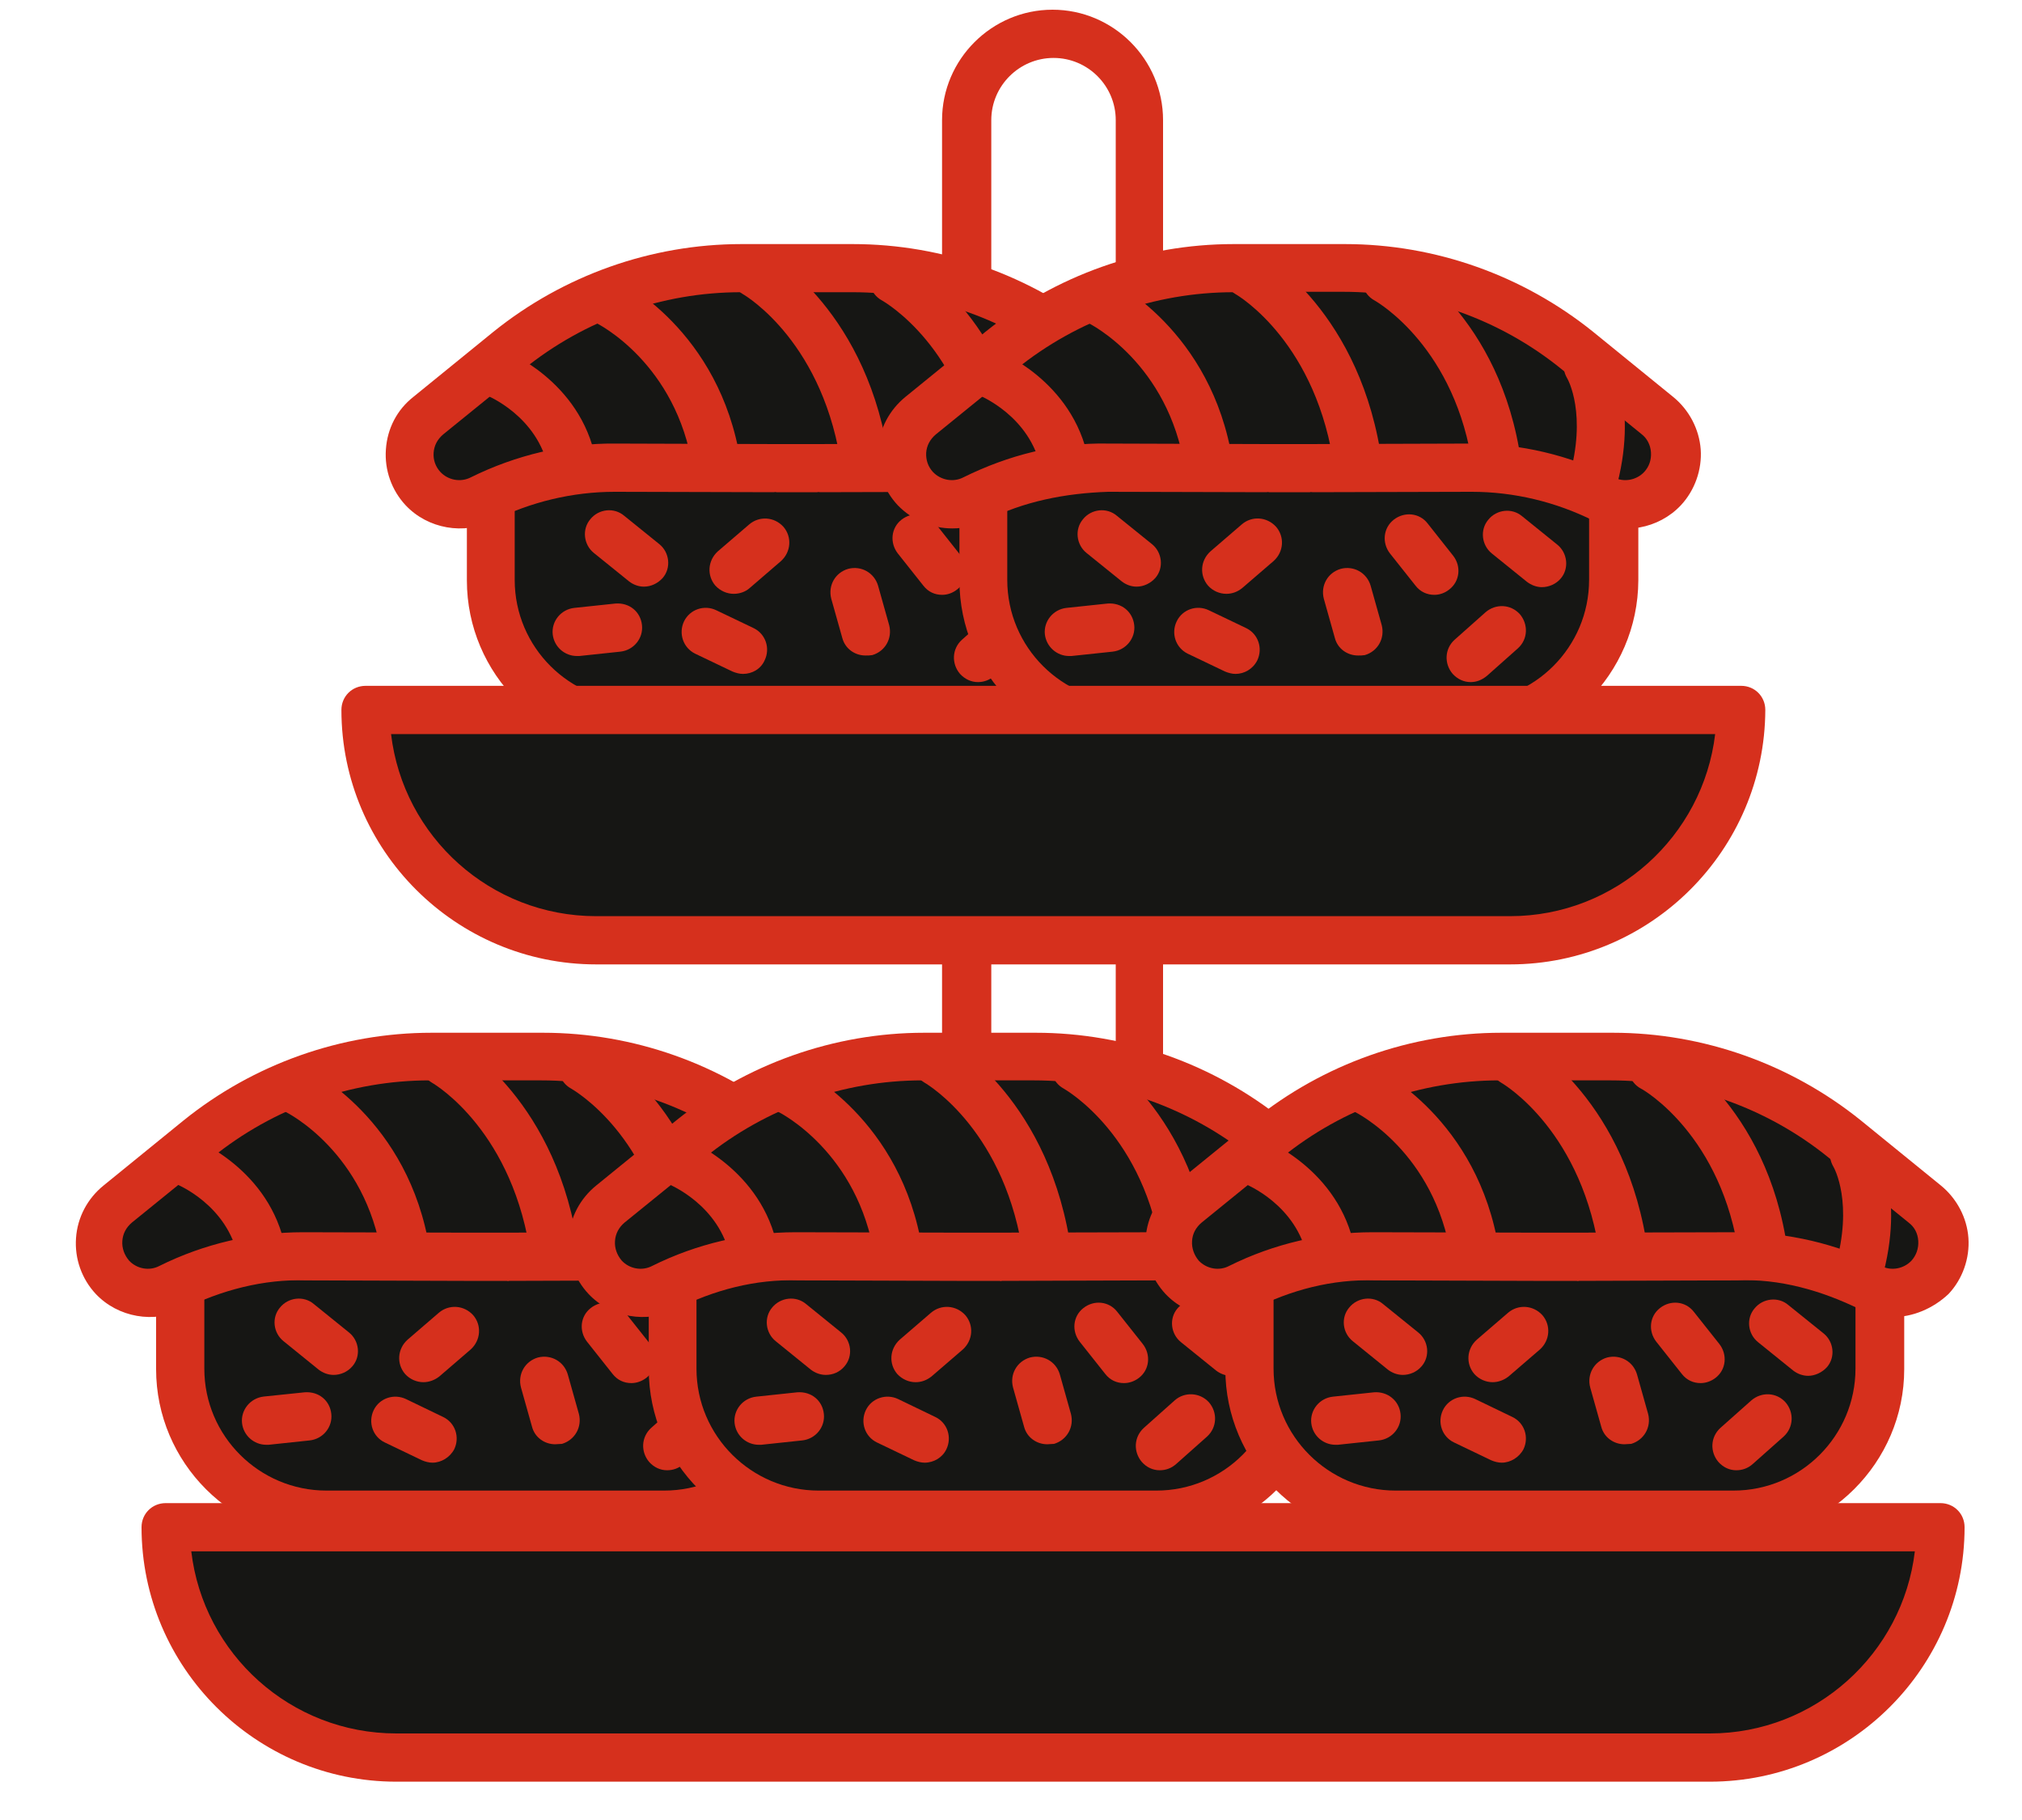<svg width="20" height="18" viewBox="0 0 20 18" fill="none" xmlns="http://www.w3.org/2000/svg">
<path d="M11.27 17.526H9.557C9.423 17.526 9.318 17.421 9.318 17.287V1.188C9.318 0.587 9.81 0.096 10.411 0.096C11.012 0.096 11.504 0.587 11.504 1.188V17.282C11.509 17.416 11.404 17.526 11.27 17.526ZM9.8 17.049H11.036V1.188C11.036 0.849 10.76 0.573 10.421 0.573C10.082 0.573 9.805 0.849 9.805 1.188V17.049H9.8Z" fill="#D6301D"/>
<path d="M16.911 17.383H3.92C2.66 17.383 1.639 16.363 1.639 15.105H19.193C19.193 16.363 18.171 17.383 16.911 17.383Z" fill="#161614"/>
<path d="M16.912 17.621H3.92C2.532 17.621 1.4 16.491 1.4 15.104C1.4 14.971 1.505 14.866 1.639 14.866H19.193C19.327 14.866 19.432 14.971 19.432 15.104C19.432 16.491 18.3 17.621 16.912 17.621ZM1.892 15.343C2.011 16.358 2.875 17.144 3.92 17.144H16.912C17.957 17.144 18.821 16.353 18.94 15.343H1.892Z" fill="#D6301D"/>
<path d="M6.57 14.985H3.229C2.428 14.985 1.783 14.336 1.783 13.54V12.425H8.021V13.54C8.021 14.336 7.372 14.985 6.57 14.985Z" fill="#161614"/>
<path d="M6.57 15.223H3.229C2.298 15.223 1.544 14.465 1.544 13.541V12.426C1.544 12.292 1.649 12.187 1.783 12.187H8.02C8.154 12.187 8.259 12.292 8.259 12.426V13.541C8.259 14.465 7.5 15.223 6.57 15.223ZM2.021 12.659V13.536C2.021 14.203 2.565 14.742 3.229 14.742H6.57C7.238 14.742 7.777 14.198 7.777 13.536V12.659H2.021Z" fill="#D6301D"/>
<path d="M3.3 13.598C3.247 13.598 3.195 13.579 3.152 13.546L2.804 13.264C2.703 13.183 2.684 13.031 2.77 12.931C2.851 12.831 3.004 12.812 3.104 12.897L3.453 13.179C3.553 13.26 3.572 13.412 3.486 13.512C3.438 13.569 3.367 13.598 3.3 13.598Z" fill="#D6301D"/>
<path d="M7.305 13.607C7.253 13.607 7.2 13.588 7.157 13.555L6.809 13.274C6.708 13.193 6.689 13.04 6.775 12.94C6.856 12.84 7.009 12.821 7.109 12.907L7.458 13.188C7.558 13.269 7.577 13.421 7.491 13.521C7.443 13.574 7.377 13.607 7.305 13.607Z" fill="#D6301D"/>
<path d="M2.633 14.289C2.513 14.289 2.408 14.198 2.394 14.075C2.38 13.946 2.475 13.827 2.609 13.812L3.014 13.77C3.153 13.76 3.263 13.851 3.277 13.984C3.291 14.113 3.196 14.232 3.062 14.246L2.657 14.289C2.647 14.289 2.642 14.289 2.633 14.289Z" fill="#D6301D"/>
<path d="M6.599 14.541C6.532 14.541 6.47 14.513 6.422 14.46C6.336 14.36 6.341 14.213 6.441 14.122L6.747 13.85C6.847 13.764 6.995 13.769 7.085 13.869C7.171 13.969 7.167 14.117 7.066 14.208L6.761 14.479C6.713 14.522 6.656 14.541 6.599 14.541Z" fill="#D6301D"/>
<path d="M4.188 13.67C4.121 13.67 4.054 13.641 4.007 13.589C3.921 13.489 3.93 13.341 4.031 13.25L4.341 12.983C4.441 12.898 4.589 12.907 4.68 13.007C4.766 13.107 4.756 13.255 4.656 13.346L4.346 13.613C4.298 13.651 4.241 13.67 4.188 13.67Z" fill="#D6301D"/>
<path d="M4.278 14.466C4.245 14.466 4.207 14.457 4.173 14.442L3.806 14.266C3.686 14.209 3.639 14.066 3.696 13.947C3.753 13.828 3.896 13.78 4.016 13.837L4.383 14.014C4.503 14.071 4.55 14.214 4.493 14.333C4.45 14.414 4.364 14.466 4.278 14.466Z" fill="#D6301D"/>
<path d="M5.492 14.284C5.387 14.284 5.291 14.217 5.263 14.113L5.153 13.722C5.119 13.593 5.191 13.464 5.32 13.426C5.449 13.393 5.578 13.464 5.616 13.593L5.726 13.984C5.759 14.113 5.687 14.241 5.559 14.28C5.535 14.28 5.511 14.284 5.492 14.284Z" fill="#D6301D"/>
<path d="M6.245 13.679C6.173 13.679 6.107 13.65 6.059 13.588L5.806 13.269C5.725 13.164 5.739 13.017 5.844 12.936C5.949 12.854 6.097 12.869 6.178 12.974L6.431 13.293C6.512 13.398 6.498 13.546 6.393 13.627C6.35 13.66 6.298 13.679 6.245 13.679Z" fill="#D6301D"/>
<path d="M8.455 11.906L7.662 11.262C7.013 10.733 6.197 10.447 5.362 10.447H5.014H4.613H4.264C3.424 10.447 2.613 10.733 1.964 11.262L1.172 11.906C0.947 12.087 0.923 12.42 1.124 12.63C1.272 12.792 1.51 12.83 1.706 12.735C2.117 12.53 2.57 12.425 3.028 12.425L4.617 12.43H4.818H5.018L6.608 12.425C7.066 12.425 7.519 12.53 7.93 12.735C8.125 12.835 8.364 12.792 8.512 12.63C8.703 12.42 8.679 12.087 8.455 11.906Z" fill="#161614"/>
<path d="M8.145 13.026C8.035 13.026 7.92 13.002 7.82 12.949C7.448 12.764 7.033 12.663 6.613 12.663C6.608 12.663 6.608 12.663 6.603 12.663L5.038 12.668C5.028 12.668 5.028 12.673 5.014 12.668H4.813H4.613C4.594 12.668 4.594 12.668 4.589 12.668L3.024 12.663C2.613 12.649 2.184 12.759 1.811 12.949C1.525 13.092 1.167 13.03 0.947 12.797C0.809 12.649 0.737 12.449 0.752 12.244C0.766 12.039 0.866 11.853 1.024 11.725L1.816 11.081C2.508 10.523 3.377 10.214 4.269 10.214H5.372C6.264 10.214 7.133 10.523 7.825 11.081L8.617 11.725C8.775 11.853 8.875 12.044 8.889 12.244C8.904 12.444 8.832 12.649 8.694 12.797C8.541 12.945 8.34 13.026 8.145 13.026ZM6.608 12.187C7.099 12.187 7.591 12.301 8.025 12.52C8.126 12.573 8.25 12.549 8.326 12.468C8.374 12.415 8.398 12.349 8.393 12.273C8.388 12.196 8.355 12.134 8.297 12.091L7.505 11.448C6.899 10.957 6.135 10.685 5.353 10.685H4.25C3.467 10.685 2.704 10.957 2.098 11.448L1.305 12.091C1.248 12.139 1.215 12.201 1.21 12.273C1.205 12.344 1.229 12.411 1.277 12.468C1.353 12.549 1.477 12.573 1.577 12.52C2.017 12.301 2.508 12.187 2.995 12.187C3 12.187 3 12.187 3.005 12.187L4.594 12.191C4.603 12.191 4.608 12.191 4.618 12.191H4.794H4.976C4.985 12.191 4.99 12.191 5 12.191L6.589 12.187C6.603 12.187 6.608 12.187 6.608 12.187Z" fill="#D6301D"/>
<path d="M2.59 12.631C2.48 12.631 2.38 12.55 2.356 12.44C2.251 11.916 1.75 11.711 1.731 11.706C1.606 11.658 1.549 11.52 1.597 11.396C1.645 11.272 1.783 11.215 1.902 11.258C1.936 11.272 2.671 11.563 2.823 12.345C2.847 12.473 2.766 12.597 2.637 12.626C2.618 12.626 2.604 12.631 2.59 12.631Z" fill="#D6301D"/>
<path d="M4.011 12.63C3.897 12.63 3.797 12.545 3.777 12.43C3.615 11.396 2.847 11.005 2.813 10.991C2.694 10.934 2.646 10.791 2.704 10.672C2.761 10.552 2.904 10.505 3.023 10.562C3.066 10.581 4.045 11.067 4.25 12.359C4.269 12.487 4.183 12.611 4.05 12.63C4.035 12.626 4.026 12.63 4.011 12.63Z" fill="#D6301D"/>
<path d="M5.491 12.654C5.372 12.654 5.272 12.568 5.253 12.449C5.086 11.195 4.308 10.728 4.274 10.709C4.16 10.642 4.122 10.499 4.188 10.385C4.255 10.271 4.398 10.232 4.513 10.299C4.556 10.323 5.525 10.89 5.725 12.392C5.744 12.52 5.649 12.639 5.52 12.658C5.515 12.654 5.501 12.654 5.491 12.654Z" fill="#D6301D"/>
<path d="M6.856 12.635C6.737 12.635 6.637 12.549 6.622 12.43C6.455 11.233 5.682 10.786 5.649 10.766C5.534 10.704 5.491 10.557 5.558 10.442C5.62 10.328 5.768 10.285 5.883 10.347C5.926 10.371 6.899 10.919 7.1 12.363C7.119 12.492 7.028 12.616 6.894 12.63C6.88 12.635 6.871 12.635 6.856 12.635Z" fill="#D6301D"/>
<path d="M7.806 12.83C7.782 12.83 7.763 12.825 7.739 12.821C7.61 12.783 7.539 12.654 7.577 12.525C7.758 11.896 7.567 11.553 7.558 11.539C7.491 11.424 7.529 11.281 7.639 11.214C7.749 11.148 7.897 11.181 7.963 11.291C7.978 11.31 8.278 11.81 8.035 12.659C8.002 12.763 7.906 12.83 7.806 12.83Z" fill="#D6301D"/>
<path d="M11.442 14.985H8.101C7.3 14.985 6.655 14.336 6.655 13.54V12.425H12.893V13.54C12.888 14.336 12.239 14.985 11.442 14.985Z" fill="#161614"/>
<path d="M11.443 15.223H8.102C7.171 15.223 6.417 14.465 6.417 13.541V12.426C6.417 12.292 6.522 12.187 6.656 12.187H12.893C13.027 12.187 13.132 12.292 13.132 12.426V13.541C13.127 14.465 12.373 15.223 11.443 15.223ZM6.889 12.659V13.536C6.889 14.203 7.434 14.742 8.097 14.742H11.438C12.106 14.742 12.645 14.198 12.645 13.536V12.659H6.889Z" fill="#D6301D"/>
<path d="M8.168 13.598C8.116 13.598 8.063 13.579 8.02 13.546L7.672 13.264C7.572 13.183 7.553 13.031 7.638 12.931C7.72 12.831 7.872 12.812 7.973 12.897L8.321 13.179C8.421 13.26 8.44 13.412 8.354 13.512C8.307 13.569 8.24 13.598 8.168 13.598Z" fill="#D6301D"/>
<path d="M12.177 13.607C12.124 13.607 12.072 13.588 12.029 13.555L11.681 13.274C11.58 13.193 11.561 13.04 11.647 12.94C11.733 12.84 11.881 12.821 11.981 12.907L12.33 13.188C12.43 13.269 12.449 13.421 12.363 13.521C12.315 13.574 12.248 13.607 12.177 13.607Z" fill="#D6301D"/>
<path d="M7.505 14.289C7.385 14.289 7.28 14.199 7.266 14.075C7.252 13.946 7.347 13.827 7.481 13.813L7.886 13.77C8.025 13.76 8.135 13.851 8.149 13.984C8.163 14.113 8.068 14.232 7.934 14.246L7.529 14.289C7.519 14.289 7.509 14.289 7.505 14.289Z" fill="#D6301D"/>
<path d="M11.471 14.541C11.405 14.541 11.342 14.513 11.295 14.46C11.209 14.36 11.214 14.213 11.314 14.122L11.619 13.85C11.715 13.764 11.867 13.769 11.958 13.869C12.044 13.969 12.039 14.117 11.939 14.208L11.634 14.479C11.586 14.522 11.529 14.541 11.471 14.541Z" fill="#D6301D"/>
<path d="M9.056 13.67C8.99 13.67 8.923 13.641 8.875 13.589C8.789 13.489 8.799 13.341 8.899 13.25L9.209 12.983C9.309 12.898 9.457 12.907 9.548 13.007C9.634 13.107 9.624 13.255 9.524 13.346L9.214 13.613C9.166 13.651 9.114 13.67 9.056 13.67Z" fill="#D6301D"/>
<path d="M9.146 14.466C9.113 14.466 9.075 14.457 9.041 14.442L8.674 14.266C8.555 14.209 8.507 14.066 8.564 13.947C8.621 13.828 8.765 13.78 8.884 13.837L9.251 14.014C9.371 14.071 9.418 14.214 9.361 14.333C9.323 14.414 9.237 14.466 9.146 14.466Z" fill="#D6301D"/>
<path d="M10.359 14.284C10.254 14.284 10.158 14.217 10.13 14.113L10.02 13.722C9.986 13.593 10.058 13.464 10.187 13.426C10.316 13.393 10.445 13.464 10.483 13.593L10.593 13.984C10.626 14.113 10.554 14.241 10.426 14.28C10.402 14.28 10.383 14.284 10.359 14.284Z" fill="#D6301D"/>
<path d="M11.118 13.679C11.046 13.679 10.98 13.65 10.932 13.588L10.679 13.269C10.598 13.164 10.612 13.017 10.717 12.936C10.822 12.854 10.97 12.869 11.051 12.974L11.304 13.293C11.385 13.398 11.371 13.546 11.266 13.627C11.223 13.66 11.171 13.679 11.118 13.679Z" fill="#D6301D"/>
<path d="M13.328 11.906L12.536 11.262C11.886 10.733 11.07 10.447 10.235 10.447H9.887H9.486H9.137C8.297 10.447 7.486 10.733 6.837 11.262L6.045 11.906C5.82 12.087 5.796 12.42 5.997 12.63C6.145 12.792 6.383 12.83 6.579 12.735C6.99 12.53 7.443 12.425 7.901 12.425L9.491 12.43H9.691H9.891L11.481 12.425C11.939 12.425 12.392 12.53 12.803 12.735C12.998 12.835 13.237 12.792 13.385 12.63C13.576 12.42 13.552 12.087 13.328 11.906Z" fill="#161614"/>
<path d="M13.013 13.026C12.903 13.026 12.789 13.002 12.688 12.949C12.311 12.764 11.901 12.644 11.476 12.663L9.911 12.668C9.901 12.668 9.906 12.673 9.887 12.668H9.686H9.486C9.472 12.668 9.467 12.668 9.462 12.668L7.897 12.663C7.472 12.649 7.057 12.759 6.684 12.949C6.398 13.092 6.04 13.03 5.821 12.797C5.682 12.649 5.611 12.449 5.625 12.244C5.639 12.039 5.739 11.853 5.897 11.725L6.689 11.081C7.381 10.523 8.25 10.214 9.142 10.214H10.245C11.137 10.214 12.006 10.523 12.698 11.081L13.49 11.725C13.648 11.853 13.748 12.044 13.762 12.244C13.777 12.444 13.705 12.649 13.567 12.797C13.409 12.945 13.213 13.026 13.013 13.026ZM11.481 12.187C11.973 12.187 12.464 12.301 12.898 12.52C12.999 12.573 13.123 12.549 13.199 12.468C13.247 12.415 13.271 12.349 13.266 12.273C13.261 12.196 13.228 12.134 13.171 12.091L12.378 11.448C11.772 10.957 11.008 10.685 10.226 10.685H9.123C8.341 10.685 7.577 10.957 6.971 11.448L6.178 12.091C6.121 12.139 6.088 12.201 6.083 12.273C6.078 12.344 6.102 12.411 6.15 12.468C6.226 12.549 6.35 12.573 6.451 12.52C6.89 12.301 7.381 12.187 7.868 12.187C7.873 12.187 7.873 12.187 7.878 12.187L9.467 12.191C9.476 12.191 9.481 12.191 9.491 12.191H9.667H9.849C9.858 12.191 9.863 12.191 9.873 12.191L11.462 12.187C11.476 12.187 11.476 12.187 11.481 12.187Z" fill="#D6301D"/>
<path d="M7.458 12.631C7.348 12.631 7.248 12.55 7.224 12.44C7.119 11.916 6.618 11.711 6.599 11.706C6.474 11.658 6.417 11.52 6.465 11.396C6.513 11.272 6.651 11.215 6.77 11.258C6.804 11.272 7.539 11.563 7.692 12.345C7.715 12.473 7.634 12.597 7.505 12.626C7.491 12.626 7.477 12.631 7.458 12.631Z" fill="#D6301D"/>
<path d="M8.884 12.631C8.77 12.631 8.67 12.545 8.651 12.431C8.488 11.396 7.72 11.005 7.687 10.991C7.567 10.934 7.519 10.791 7.577 10.672C7.634 10.553 7.777 10.505 7.897 10.562C7.939 10.581 8.918 11.067 9.123 12.359C9.142 12.488 9.056 12.612 8.923 12.631C8.908 12.626 8.894 12.631 8.884 12.631Z" fill="#D6301D"/>
<path d="M10.364 12.654C10.245 12.654 10.144 12.568 10.125 12.449C9.958 11.195 9.18 10.728 9.147 10.709C9.032 10.642 8.994 10.499 9.061 10.385C9.128 10.271 9.271 10.232 9.386 10.299C9.428 10.323 10.397 10.89 10.598 12.392C10.617 12.52 10.521 12.639 10.393 12.658C10.383 12.654 10.373 12.654 10.364 12.654Z" fill="#D6301D"/>
<path d="M11.728 12.635C11.609 12.635 11.509 12.549 11.494 12.43C11.327 11.233 10.554 10.786 10.521 10.766C10.406 10.704 10.363 10.557 10.43 10.442C10.492 10.328 10.64 10.285 10.755 10.347C10.798 10.371 11.771 10.919 11.972 12.363C11.991 12.492 11.9 12.616 11.767 12.63C11.752 12.635 11.738 12.635 11.728 12.635Z" fill="#D6301D"/>
<path d="M12.674 12.83C12.65 12.83 12.631 12.825 12.607 12.82C12.478 12.782 12.406 12.654 12.445 12.525C12.626 11.896 12.435 11.553 12.426 11.538C12.359 11.424 12.397 11.281 12.507 11.214C12.617 11.148 12.764 11.181 12.831 11.29C12.846 11.31 13.146 11.81 12.903 12.658C12.874 12.763 12.779 12.83 12.674 12.83Z" fill="#D6301D"/>
<path d="M9.643 7.184H6.302C5.501 7.184 4.856 6.536 4.856 5.74V4.625H11.094V5.74C11.089 6.536 10.44 7.184 9.643 7.184Z" fill="#161614"/>
<path d="M9.644 7.422H6.303C5.372 7.422 4.618 6.665 4.618 5.74V4.625C4.618 4.491 4.723 4.386 4.857 4.386H11.095C11.228 4.386 11.333 4.491 11.333 4.625V5.74C11.329 6.669 10.575 7.422 9.644 7.422ZM5.091 4.858V5.735C5.091 6.403 5.635 6.941 6.298 6.941H9.639C10.307 6.941 10.847 6.398 10.847 5.735V4.858H5.091Z" fill="#D6301D"/>
<path d="M6.369 5.802C6.317 5.802 6.264 5.783 6.221 5.749L5.873 5.468C5.773 5.387 5.754 5.234 5.84 5.134C5.921 5.034 6.073 5.015 6.174 5.101L6.522 5.382C6.622 5.463 6.641 5.616 6.555 5.716C6.508 5.768 6.441 5.802 6.369 5.802Z" fill="#D6301D"/>
<path d="M10.379 5.807C10.327 5.807 10.274 5.787 10.231 5.754L9.883 5.473C9.783 5.392 9.763 5.239 9.849 5.139C9.935 5.039 10.083 5.02 10.183 5.106L10.532 5.387C10.632 5.468 10.651 5.621 10.565 5.721C10.518 5.778 10.451 5.807 10.379 5.807Z" fill="#D6301D"/>
<path d="M5.706 6.488C5.586 6.488 5.481 6.398 5.467 6.274C5.453 6.145 5.548 6.026 5.682 6.012L6.088 5.969C6.226 5.959 6.336 6.05 6.35 6.183C6.364 6.312 6.269 6.431 6.135 6.445L5.73 6.488C5.72 6.488 5.711 6.488 5.706 6.488Z" fill="#D6301D"/>
<path d="M9.673 6.746C9.606 6.746 9.544 6.717 9.496 6.665C9.41 6.565 9.415 6.417 9.515 6.327L9.821 6.055C9.921 5.969 10.069 5.974 10.16 6.074C10.245 6.174 10.241 6.322 10.14 6.412L9.835 6.684C9.787 6.727 9.73 6.746 9.673 6.746Z" fill="#D6301D"/>
<path d="M7.257 5.873C7.191 5.873 7.124 5.844 7.076 5.792C6.99 5.692 7 5.544 7.1 5.453L7.41 5.187C7.51 5.101 7.658 5.11 7.749 5.21C7.835 5.31 7.825 5.458 7.725 5.549L7.415 5.816C7.372 5.854 7.315 5.873 7.257 5.873Z" fill="#D6301D"/>
<path d="M7.349 6.665C7.315 6.665 7.277 6.655 7.244 6.641L6.876 6.465C6.757 6.407 6.709 6.264 6.766 6.145C6.824 6.026 6.967 5.978 7.086 6.036L7.454 6.212C7.573 6.269 7.621 6.412 7.563 6.531C7.525 6.617 7.439 6.665 7.349 6.665Z" fill="#D6301D"/>
<path d="M8.561 6.483C8.456 6.483 8.361 6.417 8.332 6.312L8.222 5.921C8.189 5.792 8.26 5.664 8.389 5.626C8.518 5.592 8.647 5.664 8.685 5.792L8.795 6.183C8.828 6.312 8.757 6.441 8.628 6.479C8.604 6.483 8.585 6.483 8.561 6.483Z" fill="#D6301D"/>
<path d="M9.319 5.883C9.247 5.883 9.181 5.854 9.133 5.792L8.88 5.473C8.799 5.368 8.813 5.22 8.918 5.139C9.023 5.058 9.171 5.072 9.252 5.177L9.505 5.497C9.586 5.601 9.572 5.749 9.467 5.83C9.424 5.864 9.372 5.883 9.319 5.883Z" fill="#D6301D"/>
<path d="M11.529 4.11L10.737 3.467C10.088 2.938 9.271 2.652 8.436 2.652H8.088H7.687H7.339C6.499 2.652 5.687 2.938 5.038 3.467L4.246 4.11C4.021 4.291 3.998 4.625 4.198 4.835C4.346 4.997 4.585 5.035 4.78 4.94C5.191 4.735 5.644 4.63 6.102 4.63L7.692 4.635H7.892H8.093L9.682 4.63C10.14 4.63 10.594 4.735 11.004 4.94C11.2 5.04 11.438 4.997 11.586 4.835C11.777 4.625 11.753 4.291 11.529 4.11Z" fill="#161614"/>
<path d="M11.214 5.226C11.104 5.226 10.99 5.202 10.89 5.15C10.513 4.964 10.083 4.868 9.677 4.864L8.112 4.868C8.102 4.868 8.098 4.864 8.083 4.868H7.883H7.682C7.663 4.864 7.663 4.868 7.654 4.868L6.088 4.864C6.084 4.864 6.084 4.864 6.079 4.864C5.664 4.864 5.248 4.964 4.876 5.15C4.59 5.293 4.232 5.231 4.012 4.997C3.874 4.849 3.802 4.649 3.817 4.444C3.831 4.239 3.926 4.053 4.089 3.925L4.881 3.281C5.573 2.724 6.441 2.414 7.334 2.414H8.436C9.329 2.414 10.198 2.724 10.89 3.281L11.682 3.925C11.839 4.053 11.94 4.244 11.954 4.444C11.968 4.644 11.897 4.849 11.758 4.997C11.61 5.145 11.415 5.226 11.214 5.226ZM9.682 4.387C10.174 4.387 10.661 4.501 11.1 4.721C11.2 4.773 11.324 4.749 11.4 4.668C11.448 4.616 11.477 4.549 11.472 4.478C11.467 4.406 11.434 4.339 11.376 4.296L10.584 3.653C9.978 3.162 9.214 2.89 8.432 2.89H7.329C6.546 2.89 5.783 3.162 5.177 3.653L4.384 4.296C4.327 4.344 4.294 4.406 4.289 4.478C4.284 4.549 4.308 4.616 4.356 4.668C4.432 4.749 4.556 4.773 4.657 4.721C5.1 4.501 5.601 4.382 6.084 4.387L7.673 4.392C7.682 4.392 7.687 4.392 7.697 4.392H7.873H8.05C8.059 4.392 8.064 4.392 8.074 4.392L9.663 4.387C9.677 4.387 9.682 4.387 9.682 4.387Z" fill="#D6301D"/>
<path d="M5.659 4.83C5.549 4.83 5.449 4.749 5.425 4.639C5.32 4.115 4.819 3.91 4.8 3.905C4.676 3.858 4.618 3.719 4.666 3.595C4.714 3.472 4.852 3.414 4.972 3.457C5.005 3.472 5.74 3.762 5.893 4.544C5.917 4.673 5.835 4.797 5.707 4.825C5.692 4.83 5.678 4.83 5.659 4.83Z" fill="#D6301D"/>
<path d="M7.086 4.83C6.971 4.83 6.871 4.744 6.852 4.629C6.69 3.595 5.921 3.204 5.888 3.19C5.769 3.133 5.721 2.99 5.778 2.871C5.835 2.752 5.979 2.704 6.098 2.761C6.141 2.78 7.119 3.266 7.324 4.558C7.344 4.687 7.258 4.811 7.124 4.83C7.11 4.83 7.095 4.83 7.086 4.83Z" fill="#D6301D"/>
<path d="M8.565 4.854C8.446 4.854 8.346 4.768 8.327 4.649C8.16 3.395 7.382 2.928 7.348 2.909C7.234 2.843 7.196 2.7 7.262 2.585C7.329 2.471 7.472 2.433 7.587 2.499C7.63 2.523 8.599 3.09 8.799 4.592C8.818 4.72 8.723 4.84 8.594 4.859C8.584 4.854 8.575 4.854 8.565 4.854Z" fill="#D6301D"/>
<path d="M9.93 4.839C9.811 4.839 9.711 4.753 9.697 4.634C9.53 3.438 8.756 2.99 8.723 2.971C8.608 2.909 8.565 2.761 8.632 2.647C8.699 2.533 8.842 2.49 8.957 2.552C9 2.575 9.973 3.123 10.174 4.568C10.193 4.696 10.102 4.82 9.969 4.835C9.954 4.839 9.94 4.839 9.93 4.839Z" fill="#D6301D"/>
<path d="M10.875 5.031C10.851 5.031 10.832 5.026 10.808 5.021C10.68 4.983 10.608 4.854 10.646 4.726C10.828 4.096 10.637 3.753 10.627 3.739C10.56 3.625 10.598 3.482 10.708 3.415C10.823 3.348 10.966 3.382 11.033 3.491C11.047 3.51 11.348 4.011 11.104 4.859C11.076 4.964 10.98 5.031 10.875 5.031Z" fill="#D6301D"/>
<path d="M14.515 7.184H11.175C10.373 7.184 9.728 6.536 9.728 5.74V4.625H15.966V5.74C15.961 6.536 15.312 7.184 14.515 7.184Z" fill="#161614"/>
<path d="M14.516 7.422H11.175C10.244 7.422 9.49 6.665 9.49 5.74V4.625C9.49 4.491 9.595 4.386 9.729 4.386H15.967C16.1 4.386 16.205 4.491 16.205 4.625V5.74C16.201 6.669 15.442 7.422 14.516 7.422ZM9.963 4.858V5.735C9.963 6.403 10.507 6.941 11.17 6.941H14.511C15.179 6.941 15.718 6.398 15.718 5.735V4.858H9.963Z" fill="#D6301D"/>
<path d="M11.242 5.802C11.19 5.802 11.137 5.783 11.094 5.749L10.746 5.468C10.646 5.387 10.627 5.234 10.713 5.134C10.794 5.034 10.946 5.015 11.047 5.101L11.395 5.382C11.495 5.463 11.514 5.616 11.428 5.716C11.381 5.768 11.314 5.802 11.242 5.802Z" fill="#D6301D"/>
<path d="M15.251 5.807C15.199 5.807 15.146 5.787 15.103 5.754L14.755 5.473C14.655 5.392 14.636 5.239 14.722 5.139C14.803 5.039 14.955 5.02 15.056 5.106L15.404 5.387C15.504 5.468 15.523 5.621 15.438 5.721C15.39 5.778 15.318 5.807 15.251 5.807Z" fill="#D6301D"/>
<path d="M10.574 6.488C10.455 6.488 10.35 6.398 10.335 6.274C10.321 6.145 10.417 6.026 10.55 6.012L10.956 5.969C11.094 5.959 11.204 6.05 11.219 6.183C11.233 6.312 11.137 6.431 11.004 6.445L10.598 6.488C10.593 6.488 10.584 6.488 10.574 6.488Z" fill="#D6301D"/>
<path d="M14.546 6.746C14.479 6.746 14.417 6.717 14.369 6.665C14.283 6.565 14.288 6.417 14.388 6.327L14.694 6.055C14.794 5.969 14.942 5.974 15.033 6.074C15.118 6.174 15.114 6.322 15.014 6.412L14.708 6.684C14.655 6.727 14.603 6.746 14.546 6.746Z" fill="#D6301D"/>
<path d="M12.13 5.873C12.063 5.873 11.996 5.844 11.949 5.792C11.863 5.691 11.872 5.544 11.973 5.453L12.283 5.186C12.383 5.1 12.531 5.11 12.622 5.21C12.708 5.31 12.698 5.458 12.598 5.548L12.288 5.815C12.24 5.854 12.187 5.873 12.13 5.873Z" fill="#D6301D"/>
<path d="M12.221 6.665C12.187 6.665 12.149 6.655 12.116 6.641L11.748 6.465C11.629 6.407 11.581 6.264 11.639 6.145C11.696 6.026 11.839 5.978 11.958 6.036L12.326 6.212C12.445 6.269 12.493 6.412 12.436 6.531C12.393 6.617 12.307 6.665 12.221 6.665Z" fill="#D6301D"/>
<path d="M13.433 6.483C13.328 6.483 13.232 6.417 13.204 6.312L13.094 5.921C13.061 5.792 13.132 5.664 13.261 5.626C13.39 5.592 13.519 5.664 13.557 5.792L13.667 6.183C13.7 6.312 13.629 6.441 13.5 6.479C13.476 6.483 13.457 6.483 13.433 6.483Z" fill="#D6301D"/>
<path d="M14.188 5.883C14.116 5.883 14.049 5.854 14.001 5.792L13.748 5.473C13.667 5.368 13.682 5.22 13.787 5.139C13.892 5.058 14.04 5.072 14.121 5.177L14.374 5.497C14.455 5.601 14.44 5.749 14.335 5.83C14.293 5.864 14.24 5.883 14.188 5.883Z" fill="#D6301D"/>
<path d="M16.402 4.11L15.609 3.467C14.96 2.938 14.144 2.652 13.309 2.652H12.96H12.56H12.211C11.371 2.652 10.56 2.938 9.911 3.467L9.118 4.11C8.894 4.291 8.87 4.625 9.071 4.835C9.219 4.997 9.457 5.035 9.653 4.94C10.063 4.735 10.517 4.63 10.975 4.63L12.564 4.635H12.765H12.965L14.555 4.63C15.013 4.63 15.466 4.735 15.877 4.94C16.072 5.04 16.311 4.997 16.459 4.835C16.645 4.625 16.626 4.291 16.402 4.11Z" fill="#161614"/>
<path d="M9.419 5.226C9.219 5.226 9.023 5.145 8.88 4.997C8.741 4.849 8.67 4.649 8.684 4.444C8.698 4.239 8.799 4.053 8.956 3.925L9.748 3.281C10.44 2.724 11.309 2.414 12.201 2.414H13.304C14.197 2.414 15.065 2.724 15.757 3.281L16.549 3.925C16.707 4.053 16.807 4.244 16.822 4.444C16.836 4.644 16.764 4.849 16.626 4.997C16.406 5.231 16.048 5.297 15.762 5.15C15.39 4.964 14.975 4.864 14.559 4.864C14.555 4.864 14.555 4.864 14.55 4.864L12.984 4.868C12.975 4.868 12.97 4.864 12.956 4.868H12.755H12.555C12.536 4.864 12.536 4.868 12.526 4.868L10.961 4.864C10.536 4.878 10.121 4.959 9.748 5.15C9.643 5.202 9.534 5.226 9.419 5.226ZM12.201 2.89C11.419 2.89 10.655 3.162 10.049 3.653L9.257 4.296C9.2 4.344 9.166 4.406 9.161 4.478C9.157 4.549 9.18 4.616 9.228 4.668C9.305 4.749 9.429 4.773 9.529 4.721C9.973 4.501 10.46 4.377 10.956 4.387L12.545 4.392C12.555 4.392 12.559 4.392 12.569 4.392H12.746H12.922C12.932 4.392 12.937 4.392 12.946 4.392L14.535 4.387C14.54 4.387 14.545 4.387 14.545 4.387C15.037 4.387 15.523 4.501 15.962 4.721C16.063 4.773 16.187 4.749 16.263 4.668C16.311 4.616 16.335 4.549 16.33 4.473C16.325 4.401 16.292 4.335 16.235 4.292L15.442 3.648C14.836 3.157 14.072 2.886 13.29 2.886H12.201V2.89Z" fill="#D6301D"/>
<path d="M10.531 4.83C10.421 4.83 10.321 4.749 10.297 4.639C10.192 4.115 9.691 3.91 9.672 3.905C9.548 3.858 9.49 3.719 9.538 3.595C9.586 3.472 9.724 3.414 9.843 3.457C9.877 3.472 10.612 3.762 10.765 4.544C10.788 4.673 10.707 4.797 10.578 4.825C10.559 4.83 10.545 4.83 10.531 4.83Z" fill="#D6301D"/>
<path d="M11.953 4.83C11.838 4.83 11.738 4.744 11.719 4.629C11.557 3.595 10.788 3.204 10.755 3.19C10.636 3.133 10.588 2.99 10.645 2.871C10.702 2.752 10.846 2.704 10.965 2.761C11.008 2.78 11.986 3.266 12.191 4.558C12.211 4.687 12.125 4.811 11.991 4.83C11.977 4.83 11.967 4.83 11.953 4.83Z" fill="#D6301D"/>
<path d="M13.438 4.854C13.319 4.854 13.219 4.768 13.2 4.649C13.033 3.395 12.255 2.928 12.221 2.909C12.107 2.843 12.069 2.7 12.135 2.585C12.202 2.471 12.345 2.433 12.46 2.499C12.503 2.523 13.472 3.09 13.672 4.592C13.691 4.72 13.596 4.84 13.467 4.859C13.457 4.854 13.448 4.854 13.438 4.854Z" fill="#D6301D"/>
<path d="M14.802 4.84C14.683 4.84 14.583 4.754 14.569 4.635C14.402 3.438 13.628 2.99 13.595 2.971C13.48 2.909 13.438 2.762 13.504 2.647C13.571 2.533 13.714 2.49 13.829 2.552C13.872 2.576 14.845 3.124 15.046 4.568C15.065 4.697 14.974 4.82 14.841 4.835C14.822 4.84 14.812 4.84 14.802 4.84Z" fill="#D6301D"/>
<path d="M15.748 5.031C15.724 5.031 15.705 5.026 15.681 5.021C15.552 4.983 15.481 4.854 15.519 4.726C15.7 4.096 15.509 3.753 15.5 3.739C15.433 3.625 15.471 3.482 15.581 3.415C15.695 3.348 15.839 3.382 15.905 3.491C15.92 3.51 16.22 4.011 15.977 4.859C15.948 4.964 15.853 5.031 15.748 5.031Z" fill="#D6301D"/>
<path d="M17.146 14.985H13.805C13.004 14.985 12.359 14.336 12.359 13.54V12.425H18.597V13.54C18.597 14.336 17.948 14.985 17.146 14.985Z" fill="#161614"/>
<path d="M17.146 15.223H13.805C12.874 15.223 12.12 14.465 12.12 13.541V12.426C12.12 12.292 12.225 12.187 12.359 12.187H18.596C18.73 12.187 18.835 12.292 18.835 12.426V13.541C18.835 14.465 18.076 15.223 17.146 15.223ZM12.597 12.659V13.536C12.597 14.203 13.141 14.742 13.805 14.742H17.146C17.814 14.742 18.353 14.198 18.353 13.536V12.659H12.597Z" fill="#D6301D"/>
<path d="M13.876 13.598C13.823 13.598 13.771 13.579 13.728 13.546L13.38 13.264C13.279 13.183 13.26 13.031 13.346 12.931C13.427 12.831 13.58 12.812 13.68 12.897L14.029 13.179C14.129 13.26 14.148 13.412 14.062 13.512C14.014 13.569 13.943 13.598 13.876 13.598Z" fill="#D6301D"/>
<path d="M17.885 13.607C17.832 13.607 17.78 13.588 17.737 13.555L17.389 13.274C17.288 13.193 17.269 13.04 17.355 12.94C17.436 12.84 17.589 12.821 17.689 12.907L18.038 13.188C18.138 13.269 18.157 13.421 18.071 13.521C18.023 13.574 17.952 13.607 17.885 13.607Z" fill="#D6301D"/>
<path d="M13.209 14.289C13.089 14.289 12.984 14.199 12.97 14.075C12.956 13.946 13.051 13.827 13.185 13.813L13.591 13.77C13.724 13.76 13.839 13.851 13.853 13.984C13.867 14.113 13.772 14.232 13.638 14.246L13.233 14.289C13.223 14.289 13.218 14.289 13.209 14.289Z" fill="#D6301D"/>
<path d="M17.174 14.541C17.108 14.541 17.046 14.513 16.998 14.46C16.912 14.36 16.917 14.213 17.017 14.122L17.323 13.85C17.423 13.764 17.571 13.769 17.661 13.869C17.747 13.969 17.742 14.117 17.642 14.208L17.337 14.479C17.289 14.522 17.232 14.541 17.174 14.541Z" fill="#D6301D"/>
<path d="M14.764 13.67C14.697 13.67 14.63 13.641 14.583 13.589C14.497 13.489 14.506 13.341 14.607 13.25L14.917 12.983C15.017 12.898 15.165 12.907 15.256 13.007C15.342 13.107 15.332 13.255 15.232 13.346L14.922 13.613C14.874 13.651 14.817 13.67 14.764 13.67Z" fill="#D6301D"/>
<path d="M14.854 14.466C14.821 14.466 14.783 14.457 14.749 14.442L14.382 14.266C14.262 14.209 14.215 14.066 14.272 13.947C14.329 13.828 14.473 13.78 14.592 13.837L14.959 14.014C15.079 14.071 15.126 14.214 15.069 14.333C15.026 14.414 14.94 14.466 14.854 14.466Z" fill="#D6301D"/>
<path d="M16.068 14.284C15.963 14.284 15.867 14.217 15.839 14.113L15.729 13.722C15.695 13.593 15.767 13.464 15.896 13.426C16.025 13.393 16.154 13.464 16.192 13.593L16.302 13.984C16.335 14.113 16.263 14.241 16.135 14.28C16.111 14.28 16.087 14.284 16.068 14.284Z" fill="#D6301D"/>
<path d="M16.821 13.679C16.75 13.679 16.683 13.65 16.635 13.588L16.382 13.269C16.301 13.164 16.315 13.017 16.42 12.936C16.525 12.854 16.673 12.869 16.754 12.974L17.007 13.293C17.088 13.398 17.074 13.546 16.969 13.627C16.926 13.66 16.874 13.679 16.821 13.679Z" fill="#D6301D"/>
<path d="M19.031 11.906L18.238 11.262C17.589 10.733 16.773 10.447 15.938 10.447H15.589H15.189H14.84C14 10.447 13.189 10.733 12.54 11.262L11.748 11.906C11.523 12.087 11.499 12.42 11.7 12.63C11.848 12.792 12.086 12.83 12.282 12.735C12.693 12.53 13.146 12.425 13.604 12.425L15.193 12.43H15.394H15.594L17.184 12.425C17.642 12.425 18.095 12.53 18.506 12.735C18.701 12.835 18.94 12.792 19.088 12.63C19.279 12.42 19.255 12.087 19.031 11.906Z" fill="#161614"/>
<path d="M18.721 13.026C18.611 13.026 18.496 13.002 18.396 12.949C18.019 12.764 17.599 12.644 17.184 12.663L15.618 12.668C15.609 12.668 15.614 12.673 15.595 12.668H15.394H15.194C15.175 12.668 15.175 12.668 15.17 12.668L13.604 12.663C13.175 12.649 12.764 12.759 12.392 12.949C12.106 13.092 11.748 13.03 11.528 12.797C11.39 12.649 11.318 12.449 11.332 12.244C11.347 12.039 11.447 11.853 11.604 11.725L12.397 11.081C13.089 10.523 13.957 10.214 14.85 10.214H15.953C16.845 10.214 17.714 10.523 18.406 11.081L19.198 11.725C19.355 11.853 19.456 12.044 19.47 12.244C19.484 12.444 19.413 12.649 19.274 12.797C19.117 12.945 18.916 13.026 18.721 13.026ZM17.189 12.187C17.68 12.187 18.172 12.301 18.606 12.52C18.706 12.573 18.83 12.549 18.907 12.468C18.954 12.415 18.978 12.349 18.974 12.273C18.969 12.196 18.935 12.134 18.878 12.091L18.086 11.448C17.48 10.957 16.716 10.685 15.933 10.685H14.831C14.048 10.685 13.284 10.957 12.678 11.448L11.886 12.091C11.829 12.139 11.795 12.201 11.791 12.273C11.786 12.344 11.81 12.411 11.857 12.468C11.934 12.549 12.058 12.573 12.158 12.52C12.597 12.301 13.089 12.187 13.576 12.187C13.58 12.187 13.58 12.187 13.585 12.187L15.175 12.191C15.184 12.191 15.189 12.191 15.198 12.191H15.375H15.556C15.566 12.191 15.571 12.191 15.58 12.191L17.169 12.187C17.179 12.187 17.184 12.187 17.189 12.187Z" fill="#D6301D"/>
<path d="M13.166 12.631C13.056 12.631 12.956 12.55 12.932 12.44C12.827 11.916 12.326 11.711 12.306 11.706C12.182 11.658 12.125 11.52 12.173 11.396C12.221 11.272 12.359 11.215 12.478 11.258C12.512 11.272 13.247 11.563 13.399 12.345C13.423 12.473 13.342 12.597 13.213 12.626C13.194 12.626 13.18 12.631 13.166 12.631Z" fill="#D6301D"/>
<path d="M14.587 12.631C14.473 12.631 14.373 12.545 14.353 12.431C14.191 11.396 13.423 11.005 13.389 10.991C13.27 10.934 13.222 10.791 13.28 10.672C13.337 10.553 13.48 10.505 13.599 10.562C13.642 10.581 14.621 11.067 14.826 12.359C14.845 12.488 14.759 12.612 14.626 12.631C14.611 12.626 14.602 12.631 14.587 12.631Z" fill="#D6301D"/>
<path d="M16.067 12.654C15.948 12.654 15.848 12.568 15.829 12.449C15.662 11.195 14.883 10.728 14.85 10.709C14.736 10.642 14.697 10.499 14.764 10.385C14.831 10.271 14.974 10.232 15.089 10.299C15.132 10.323 16.101 10.89 16.301 12.392C16.32 12.52 16.225 12.639 16.096 12.658C16.091 12.654 16.081 12.654 16.067 12.654Z" fill="#D6301D"/>
<path d="M17.437 12.635C17.318 12.635 17.218 12.549 17.203 12.43C17.036 11.233 16.263 10.781 16.23 10.766C16.115 10.704 16.072 10.557 16.139 10.442C16.201 10.328 16.349 10.285 16.464 10.347C16.507 10.371 17.48 10.919 17.681 12.363C17.7 12.492 17.609 12.616 17.475 12.63C17.456 12.635 17.447 12.635 17.437 12.635Z" fill="#D6301D"/>
<path d="M18.382 12.83C18.358 12.83 18.339 12.825 18.315 12.82C18.186 12.782 18.115 12.654 18.153 12.525C18.334 11.896 18.143 11.553 18.134 11.538C18.067 11.424 18.105 11.281 18.215 11.214C18.329 11.148 18.473 11.181 18.539 11.29C18.554 11.31 18.854 11.81 18.611 12.658C18.578 12.763 18.482 12.83 18.382 12.83Z" fill="#D6301D"/>
<path d="M14.936 9.299H5.897C4.637 9.299 3.615 8.279 3.615 7.021H17.222C17.218 8.279 16.196 9.299 14.936 9.299Z" fill="#161614"/>
<path d="M14.936 9.538H5.897C4.508 9.538 3.377 8.408 3.377 7.021C3.377 6.888 3.482 6.783 3.616 6.783H17.223C17.356 6.783 17.461 6.888 17.461 7.021C17.456 8.408 16.325 9.538 14.936 9.538ZM3.868 7.26C3.988 8.275 4.852 9.061 5.897 9.061H14.936C15.982 9.061 16.845 8.27 16.965 7.26H3.868Z" fill="#D6301D"/>
</svg>
